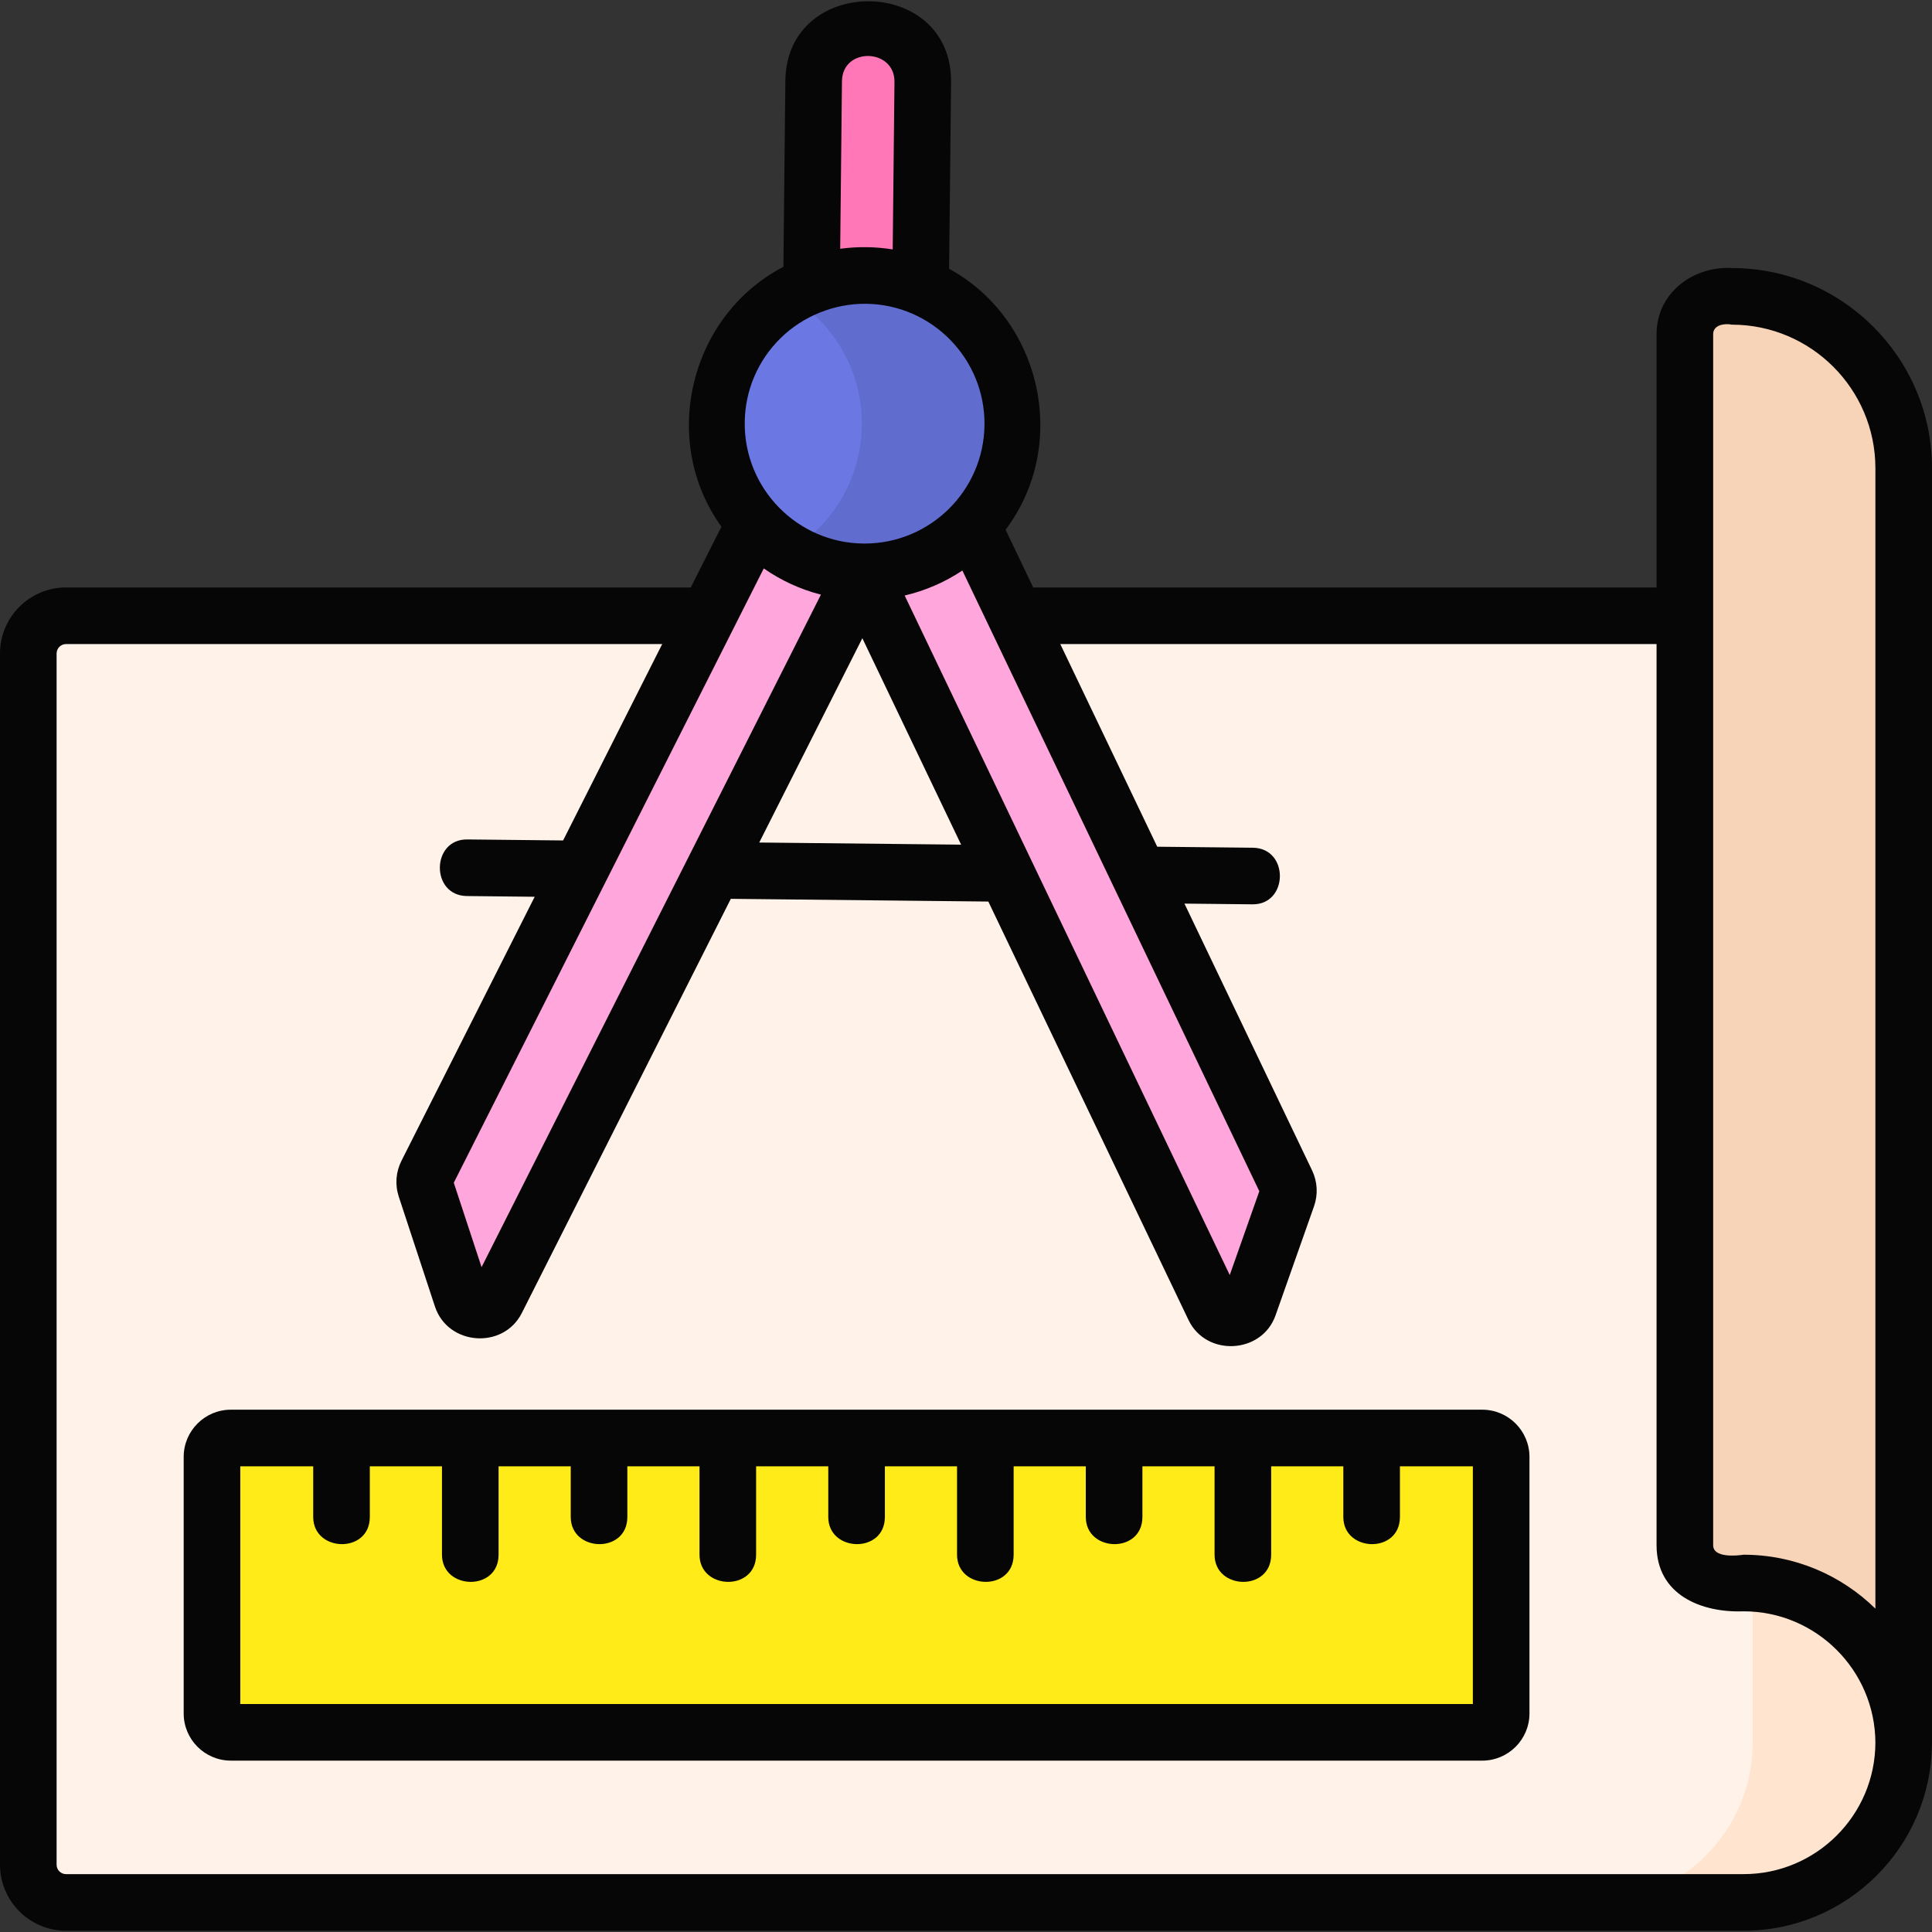 <svg xmlns="http://www.w3.org/2000/svg" id="Layer_1" height="512" viewBox="0 0 512 512" width="512"><rect x="0" y="0" width="512" height="512" fill="#333333" stroke="none"/><g><g><path d="m215.064 95.002.565-73.532c.084-7.985 6.625-14.389 14.61-14.305 7.985.084 14.389 6.625 14.305 14.61l-.565 73.532z" fill="#ff77b7"></path><g><g><path d="m504.5 163.185h-487c-5.523 0-10 4.477-10 10v320.98c0 5.523 4.477 10 10 10h444.573c23.432 0 42.427-18.995 42.427-42.427z" fill="#fff2e8"></path><path d="m464.5 163.185v298.553c0 23.432-18.995 42.427-42.427 42.427h40c23.432 0 42.427-18.995 42.427-42.427v-298.553z" fill="#ffe4cf"></path><path d="m446.508 88.537v320.98c0 5.523 4.477 10 10 10h5.551c23.44 0 42.441 19.002 42.441 42.441v-337.876c0-25.153-20.391-45.544-45.544-45.544h-2.448c-5.523-.001-10 4.477-10 9.999z" fill="#f7d3b7"></path></g><g><path d="m200.051 138.66-86.957 172.327c-.597 1.183-.699 2.554-.285 3.812l9.58 29.097c1.392 4.227 7.199 4.661 9.204.688l97.115-192.458 93.026 194.454c1.922 4.018 7.743 3.707 9.226-.494l10.188-28.876c.441-1.251.368-2.625-.205-3.821l-83.299-174.122z" fill="#ffa6dd"></path><circle cx="229.13" cy="112.275" fill="#6b78e3" r="39.272"></circle><path d="m229.544 73.006c-7.456-.079-14.449 1.926-20.425 5.471 11.665 6.914 19.433 19.678 19.28 34.212-.15 14.232-7.853 26.615-19.259 33.384 5.741 3.403 12.422 5.396 19.575 5.471 21.688.229 39.455-17.167 39.684-38.855s-17.167-39.455-38.855-39.683z" fill="#616ccf"></path></g><g><path d="m56.178 454.084v-68c0-2.761 2.239-5 5-5h331.644c2.761 0 5 2.239 5 5v68c0 2.761-2.239 5-5 5h-331.644c-2.761 0-5-2.239-5-5z" fill="#ffeb17"></path></g></g></g><g fill="#060606"><path d="m458.956 71.037c-10.312-.571-19.948 6.636-19.948 17.5v67.147h-165.195l-7.322-15.306c16.949-22.471 9.659-55.661-14.967-69.15l.521-49.374c.299-28.508-43.615-28.72-43.915-.463l-.52 49.322c-24.882 12.957-32.874 46.07-16.423 68.867l-8.126 16.104h-165.561c-9.649 0-17.5 7.851-17.5 17.5v320.98c0 9.649 7.851 17.5 17.5 17.5h444.573c27.38 0 49.675-22.158 49.916-49.483.002-.075.011-.148.011-.224v-337.875c0-29.249-23.796-53.045-53.044-53.045zm-4.948 17.5c0-2.482 3.126-2.894 4.948-2.5 20.978 0 38.044 17.066 38.044 38.044v302.227c-9.014-8.836-21.353-14.292-34.941-14.292-1.951.299-8.051.852-8.051-2.5zm-120.277 227.155-7.835 22.208-86.151-180.083c5.532-1.29 10.698-3.554 15.292-6.622zm-131.323-165.054c4.527 3.163 9.641 5.541 15.145 6.947l-89.931 178.221-7.364-22.368zm52.296 73.205-53.497-.565 27.323-54.148zm-31.575-202.293c.096-9.167 14.009-8.774 13.915.146l-.468 44.404c-4.593-.738-9.305-.798-13.915-.17zm-16.227 68.023c5.963-5.838 14.225-9.139 22.563-9.068 17.518.185 31.619 14.587 31.435 32.105-.184 17.405-14.4 31.437-31.765 31.437-.113 0-.228-.001-.341-.002-17.518-.185-31.618-14.587-31.434-32.105.089-8.486 3.478-16.43 9.542-22.367zm255.171 407.092h-444.573c-1.379 0-2.5-1.122-2.5-2.5v-320.98c0-1.378 1.121-2.5 2.5-2.5h157.99l-26.262 52.045-25.336-.268c-9.638-.172-9.839 14.897-.158 14.999l17.965.19-35.301 69.958c-1.503 2.979-1.756 6.365-.713 9.535l9.58 29.098c3.41 10.358 18.112 11.456 23.024 1.722l55.387-109.764 68.24.72 53.053 110.897c4.682 9.791 19.439 9.036 23.063-1.235l10.188-28.875c1.111-3.148.93-6.542-.512-9.555l-33.815-70.684 17.965.189c9.638.172 9.839-14.897.158-14.999l-25.336-.267-25.693-53.707h158.019v238.833c0 13.161 11.877 17.914 23.051 17.5 19.229 0 34.878 15.615 34.939 34.831-.059 19.208-15.701 34.817-34.923 34.817z"></path><path d="m392.822 373.584h-331.644c-6.893 0-12.5 5.607-12.5 12.5v68c0 6.893 5.607 12.5 12.5 12.5h331.645c6.893 0 12.5-5.607 12.5-12.5v-68c-.001-6.892-5.608-12.5-12.501-12.5zm-2.5 78h-326.644v-63h19.327v13.427c0 9.386 15 9.813 15 0v-13.427h19.124v23.427c0 9.386 15 9.813 15 0v-23.427h19.123v13.427c0 9.386 15 9.813 15 0v-13.427h19.124v23.427c0 9.386 15 9.813 15 0v-23.427h19.124v13.427c0 9.386 15 9.813 15 0v-13.427h19.124v23.427c0 9.386 15 9.813 15 0v-23.427h19.124v13.427c0 9.386 15 9.813 15 0v-13.427h19.123v23.427c0 9.386 15 9.813 15 0v-23.427h19.124v13.427c0 9.386 15 9.813 15 0v-13.427h19.327z"></path></g></g></svg>
